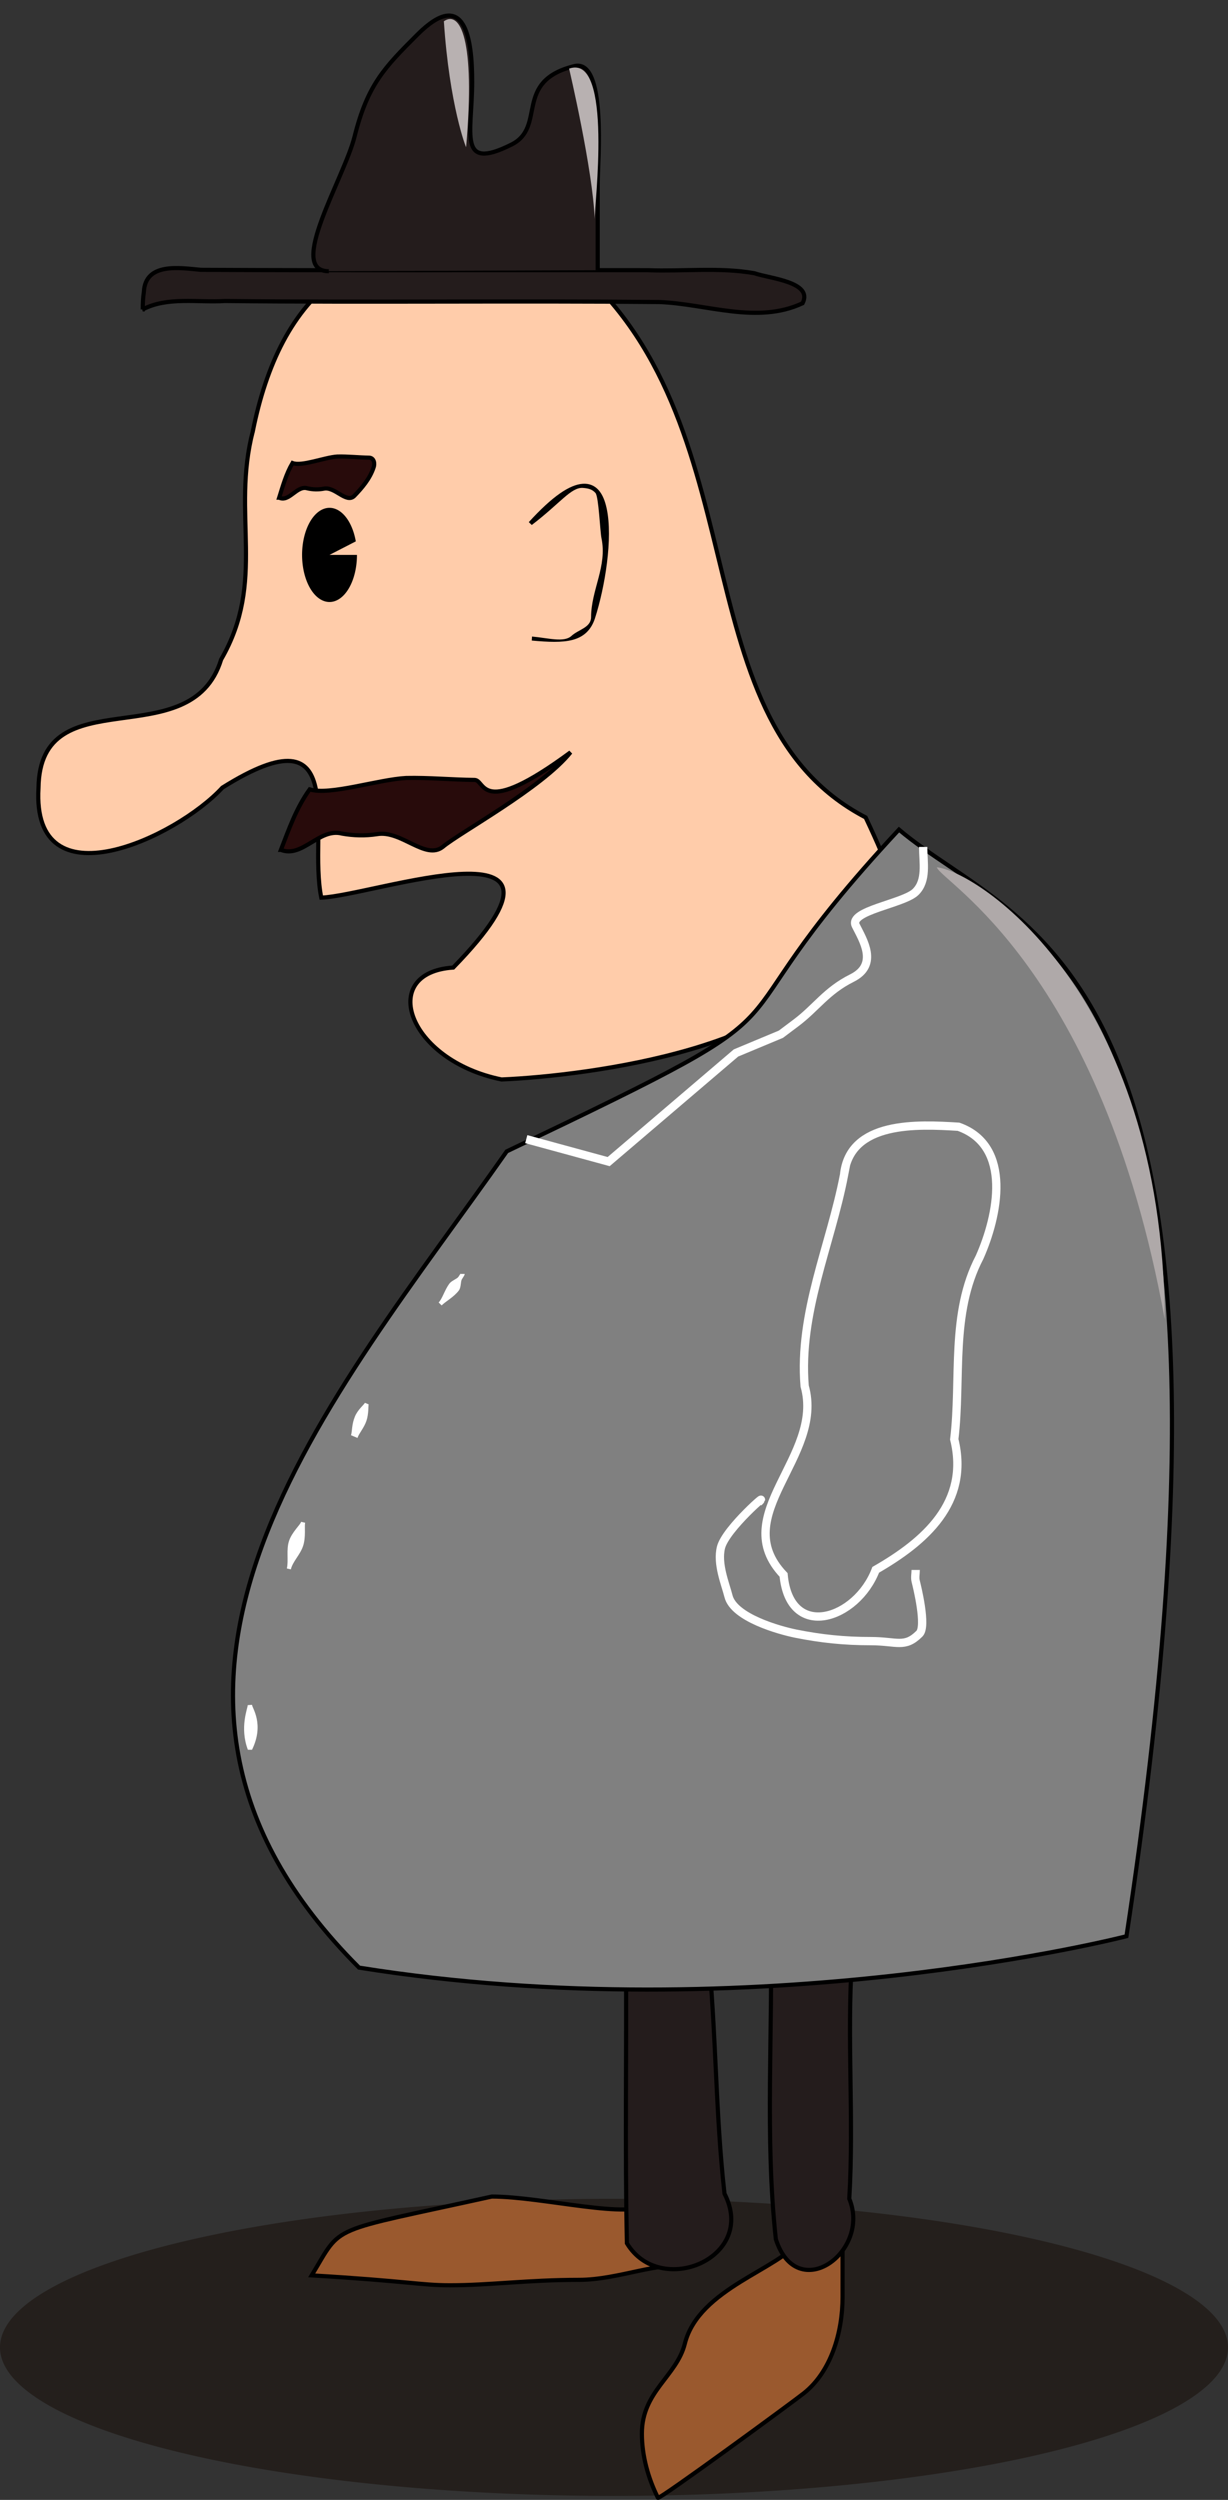 <?xml version="1.0" encoding="UTF-8"?>
<svg version="1.0" viewBox="0 0 296.3 602.89" xmlns="http://www.w3.org/2000/svg">
<rect x="0" y="0" width="296.3" height="602.89" fill="#333333" stroke="none"/>
<g transform="translate(-261.44 -134.77)">
<path d="m322.46 238.68c-5.25 20.2 3.32 36.18-7.66 55.13-7.3 23.71-43.73 4.01-44.07 30.98-1.68 28.32 33.19 12.07 44.37-0.07 31.32-19.62 20.55 10.31 23.86 26.53 12.57-0.47 68.18-20.45 31.84 16.86-18.29 1.22-11.02 22.37 11.66 26.99 20.88-0.89 74.53-7.78 81-32.83 9.69-18.53 19.1-4.32 6.85-30.36-46.62-24.28-23.7-98.78-74.43-136.45-48.77-10.31-67.01 11.55-73.42 43.22z" fill="#fca" fill-rule="evenodd" stroke="#000" stroke-width="1px"/>
<path transform="matrix(.583 0 0 .6 28.668 98.247)" d="m547 283.91a11.356 18.927 0 1 1-0.48-5.44l-10.88 5.44z"/>
<path d="m402.06 251.44c-3.13 0.21-7.27 2.94-13.03 9.25l0.72 0.69c6.9-5.26 9.5-9.17 12.37-8.94 1.3 0.1 2.23 0.34 3 1.22 0.78 0.87 1.1 9.22 1.45 10.91 1.41 6.79-2.48 12.38-2.51 19.02-0.01 2.55-3.04 2.98-4.72 4.53-1.78 1.66-5.57 0.52-9.53 0.16l-0.06 0.97c3.98 0.36 7.25 0.52 9.84-0.16s4.47-2.29 5.41-5.21c2.4-7.44 4.38-19.36 2.81-26.54-0.39-1.79-0.99-3.3-1.93-4.37-0.95-1.07-2.25-1.64-3.82-1.53z" fill-rule="evenodd"/>
<path transform="translate(-209.15 -1.937)" d="m766.89 702.81a148.15 35.827 0 1 1-296.3 0 148.15 35.827 0 1 1 296.3 0z" fill="#241f1c"/>
<path d="m417.99 666.08c-3.85 4.23-25.55-1.58-37.88-1.58-40.14 8.86-35.87 6.48-43.46 19.01 23.29 1.39 26.25 2.39 33.37 2.39 9.55 0 18.85-1.31 31.08-1.31 9.78 0 19.72-4.73 26.57-3.02" fill="#9a592e" fill-rule="evenodd" stroke="#000" stroke-width="1px"/>
<path d="m412.49 606.95c0.14 22.93-0.27 45.87 0.21 68.81 8 13.3 31.54 3.56 23.55-11.96-2.21-19.62-1.99-39.42-4.02-59.05-4.36-9.35-13.59 2.15-19.74 2.2z" fill="#241c1c" fill-rule="evenodd" stroke="#000" stroke-width="1px"/>
<path d="m454.24 675.09c-4.26 6.79-24.21 11.49-27.56 24.9-1.96 7.86-10.36 11.48-10.36 21.67 0 5.32 1.49 10.73 3.87 15.49 0.27 0.54 32.68-23.2 35.27-25.27 6.41-5.12 9.28-14.44 9.28-23.15v-15.49" fill="#9a592e" fill-rule="evenodd" stroke="#000" stroke-width="1px"/>
<path d="m447.35 599.2c0.66 25.19-1.43 50.47 1.29 75.59 5.19 16.01 22.99 2.95 17.72-9.76 1.14-19.31-0.6-38.68 0.66-57.98-0.35-10.95-12.77-7.08-19.67-7.85z" fill="#241c1c" fill-rule="evenodd" stroke="#000" stroke-width="1px"/>
<path d="m383.71 412.44c83.28-39.75 43.54-22.71 94.64-77.6 29.46 24.92 90.85 30.28 54.89 266.88 0 0-89.06 22.92-185.17 7.57-68.2-68.21-6.23-137.19 35.64-196.85z" fill="#808080" fill-rule="evenodd" stroke="#000" stroke-width="1px"/>
<path d="m465.1 418.12c1.34-13.13 17.93-12.21 27.62-11.62 13.14 4.66 9.46 21.66 5.08 31.48-7.1 13.58-4.35 29.22-6.11 43.91 3.75 15.25-7.08 24.64-18.95 31.46-4.57 12-20.75 17.28-22.23 1.24-13.76-14.45 9.9-28.47 5.08-45.55-1.44-17.74 6.21-33.82 9.51-50.92z" fill="none" stroke="#fff" stroke-width="2"/>
<g transform="translate(-194.34 8.762)" fill="#241c1c" fill-rule="evenodd" stroke="#000" stroke-width="1px">
<path d="m490.22 200.63c5.91-3.12 13.29-1.62 19.82-2.03 34.94 0.38 69.9-0.09 104.84 0.25 11.42 0.43 23.55 5.44 34.55 0.29 2.63-5.15-7.96-5.96-11.63-7.24-8.48-1.49-17.17-0.4-25.74-0.73-35.94-0.06-71.89 0.11-107.83-0.09-5-0.45-13.38-1.89-13.74 5.35-0.21 1.39-0.27 2.8-0.27 4.2z"/>
<path d="m535.11 191.42c-10.27 0 3.72-22.47 6.21-32.43 3.16-12.64 7.31-16.77 15.14-24.61 11.71-11.7 13.25 1.36 13.25 11.36 0 12.4-3.64 21.7 9.47 15.14 8.57-4.28 0.35-15.23 15.14-18.92 7.9-1.98 5.68 23.12 5.68 28.39v20.82"/>
</g>
<path d="m388.42 409.49 19.88 5.42 30.72-26.2 10.84-4.52c1.2-0.9 2.41-1.8 3.61-2.71 4.94-3.7 7.31-7.72 13.55-10.84 6.46-3.23 2.65-9.16 0.91-12.65-1.81-3.61 11.59-5.27 14.45-8.13 2.76-2.75 1.81-7.02 1.81-10.84" fill="none" stroke="#fff" stroke-width="2"/>
<path d="m444.44 497.12c3.32-3.32-7.9 6.28-9.04 10.85-0.99 3.97 1.08 8.84 1.81 11.74 1.31 5.23 12.43 8.27 16.26 9.04 6.12 1.22 11.6 1.8 18.07 1.8 6.32 0 8.17 1.77 11.75-1.8 1.78-1.79-0.59-11.38-0.91-12.65-0.22-0.88 0-1.81 0-2.71" fill="none" stroke="#fff" stroke-width="2"/>
<path d="m372.59 441.88c-0.01 0.03-0.07 0.1-0.12 0.18-0.1 0.16-0.23 0.36-0.41 0.63-0.36 0.53-1.67 0.91-2.22 1.68-1.12 1.54-1.69 3.64-2.56 4.51l0.72 0.71c0.97-0.97 3.05-2.08 4.18-3.64 0.56-0.78 0.36-2.15 0.73-2.7 0.18-0.28 0.33-0.51 0.43-0.69 0.06-0.09 0.09-0.15 0.13-0.22 0.02-0.03 0.01-0.05 0.03-0.09s0.06-0.08 0.06-0.25h-1c0-0.13 0.03-0.12 0.03-0.12z" fill="#fff" fill-rule="evenodd"/>
<path d="m349.49 473.08c-0.18 0.42-1.73 1.64-2.41 3.3-0.79 1.91-0.64 3.47-0.94 4.52l1.56 0.65c0.29-1.02 1.6-2.45 2.16-4.14 0.57-1.69 0.43-3.72 0.53-3.96l-0.9-0.37z" fill="#fff" fill-rule="evenodd"/>
<path d="m334.09 501.78c-0.15 0.68-2.2 2.46-2.91 4.61s-0.08 4.68-0.52 6.64l0.96 0.22c0.43-1.88 2.24-3.5 2.95-5.64s0.3-4.74 0.49-5.61l-0.97-0.22z" fill="#fff" fill-rule="evenodd"/>
<path d="m321.21 545.99c0 0.76-1.99 5.4 0.04 10.76h1c3.03-6.21 0-10.09 0-10.84l-1.04 0.08z" fill="#fff" fill-rule="evenodd"/>
<path d="m328.8 254.79c0.89-2.84 1.7-5.76 3.22-8.35 2.23 0.87 7.66-1.36 10.8-1.57 2.56-0.07 5.11 0.24 7.67 0.27 1.24 0.04 1.45 1.49 1.08 2.42-0.89 2.65-2.75 4.85-4.67 6.83-1.93 1.86-4.65-2.34-7.34-1.77-1.34 0.26-2.63 0.21-3.92-0.07-2.56-0.83-4.42 3.42-6.84 2.24z" fill="#280b0b" fill-rule="evenodd" stroke="#000" stroke-width="1px"/>
<path d="m329.22 339.73c1.93-4.97 3.68-10.07 6.94-14.59 4.82 1.52 16.52-2.39 23.29-2.75 5.51-0.12 11.01 0.42 16.52 0.47 2.68 0.08 1.15 9.54 23.14-6.66-6.87 8.59-26.74 19.36-30.86 22.83-4.17 3.24-10.03-4.1-15.83-3.09-2.88 0.44-5.67 0.36-8.44-0.13-5.53-1.45-9.54 5.96-14.76 3.92z" fill="#280b0b" fill-rule="evenodd" stroke="#000" stroke-width="1px"/>
<path d="m542.47 452.92c-15.36-84.72-54-105.52-54.99-108.99 9.91 0.99 54.5 30.22 54.99 108.99z" fill="#afa9a9" fill-rule="evenodd"/>
<path d="m373.91 170.25c0 0.27-4.03-10.07-5.37-30.35 3.89-2.68 7.65 4.17 5.37 30.35z" fill="#b8b1b1" fill-rule="evenodd"/>
<path d="m398.76 151.32s5.77 24.58 6.17 36.39c-0.16-2.59 4.57-40.15-6.17-36.39z" fill="#b8b1b1" fill-rule="evenodd"/>
</g>
</svg>
